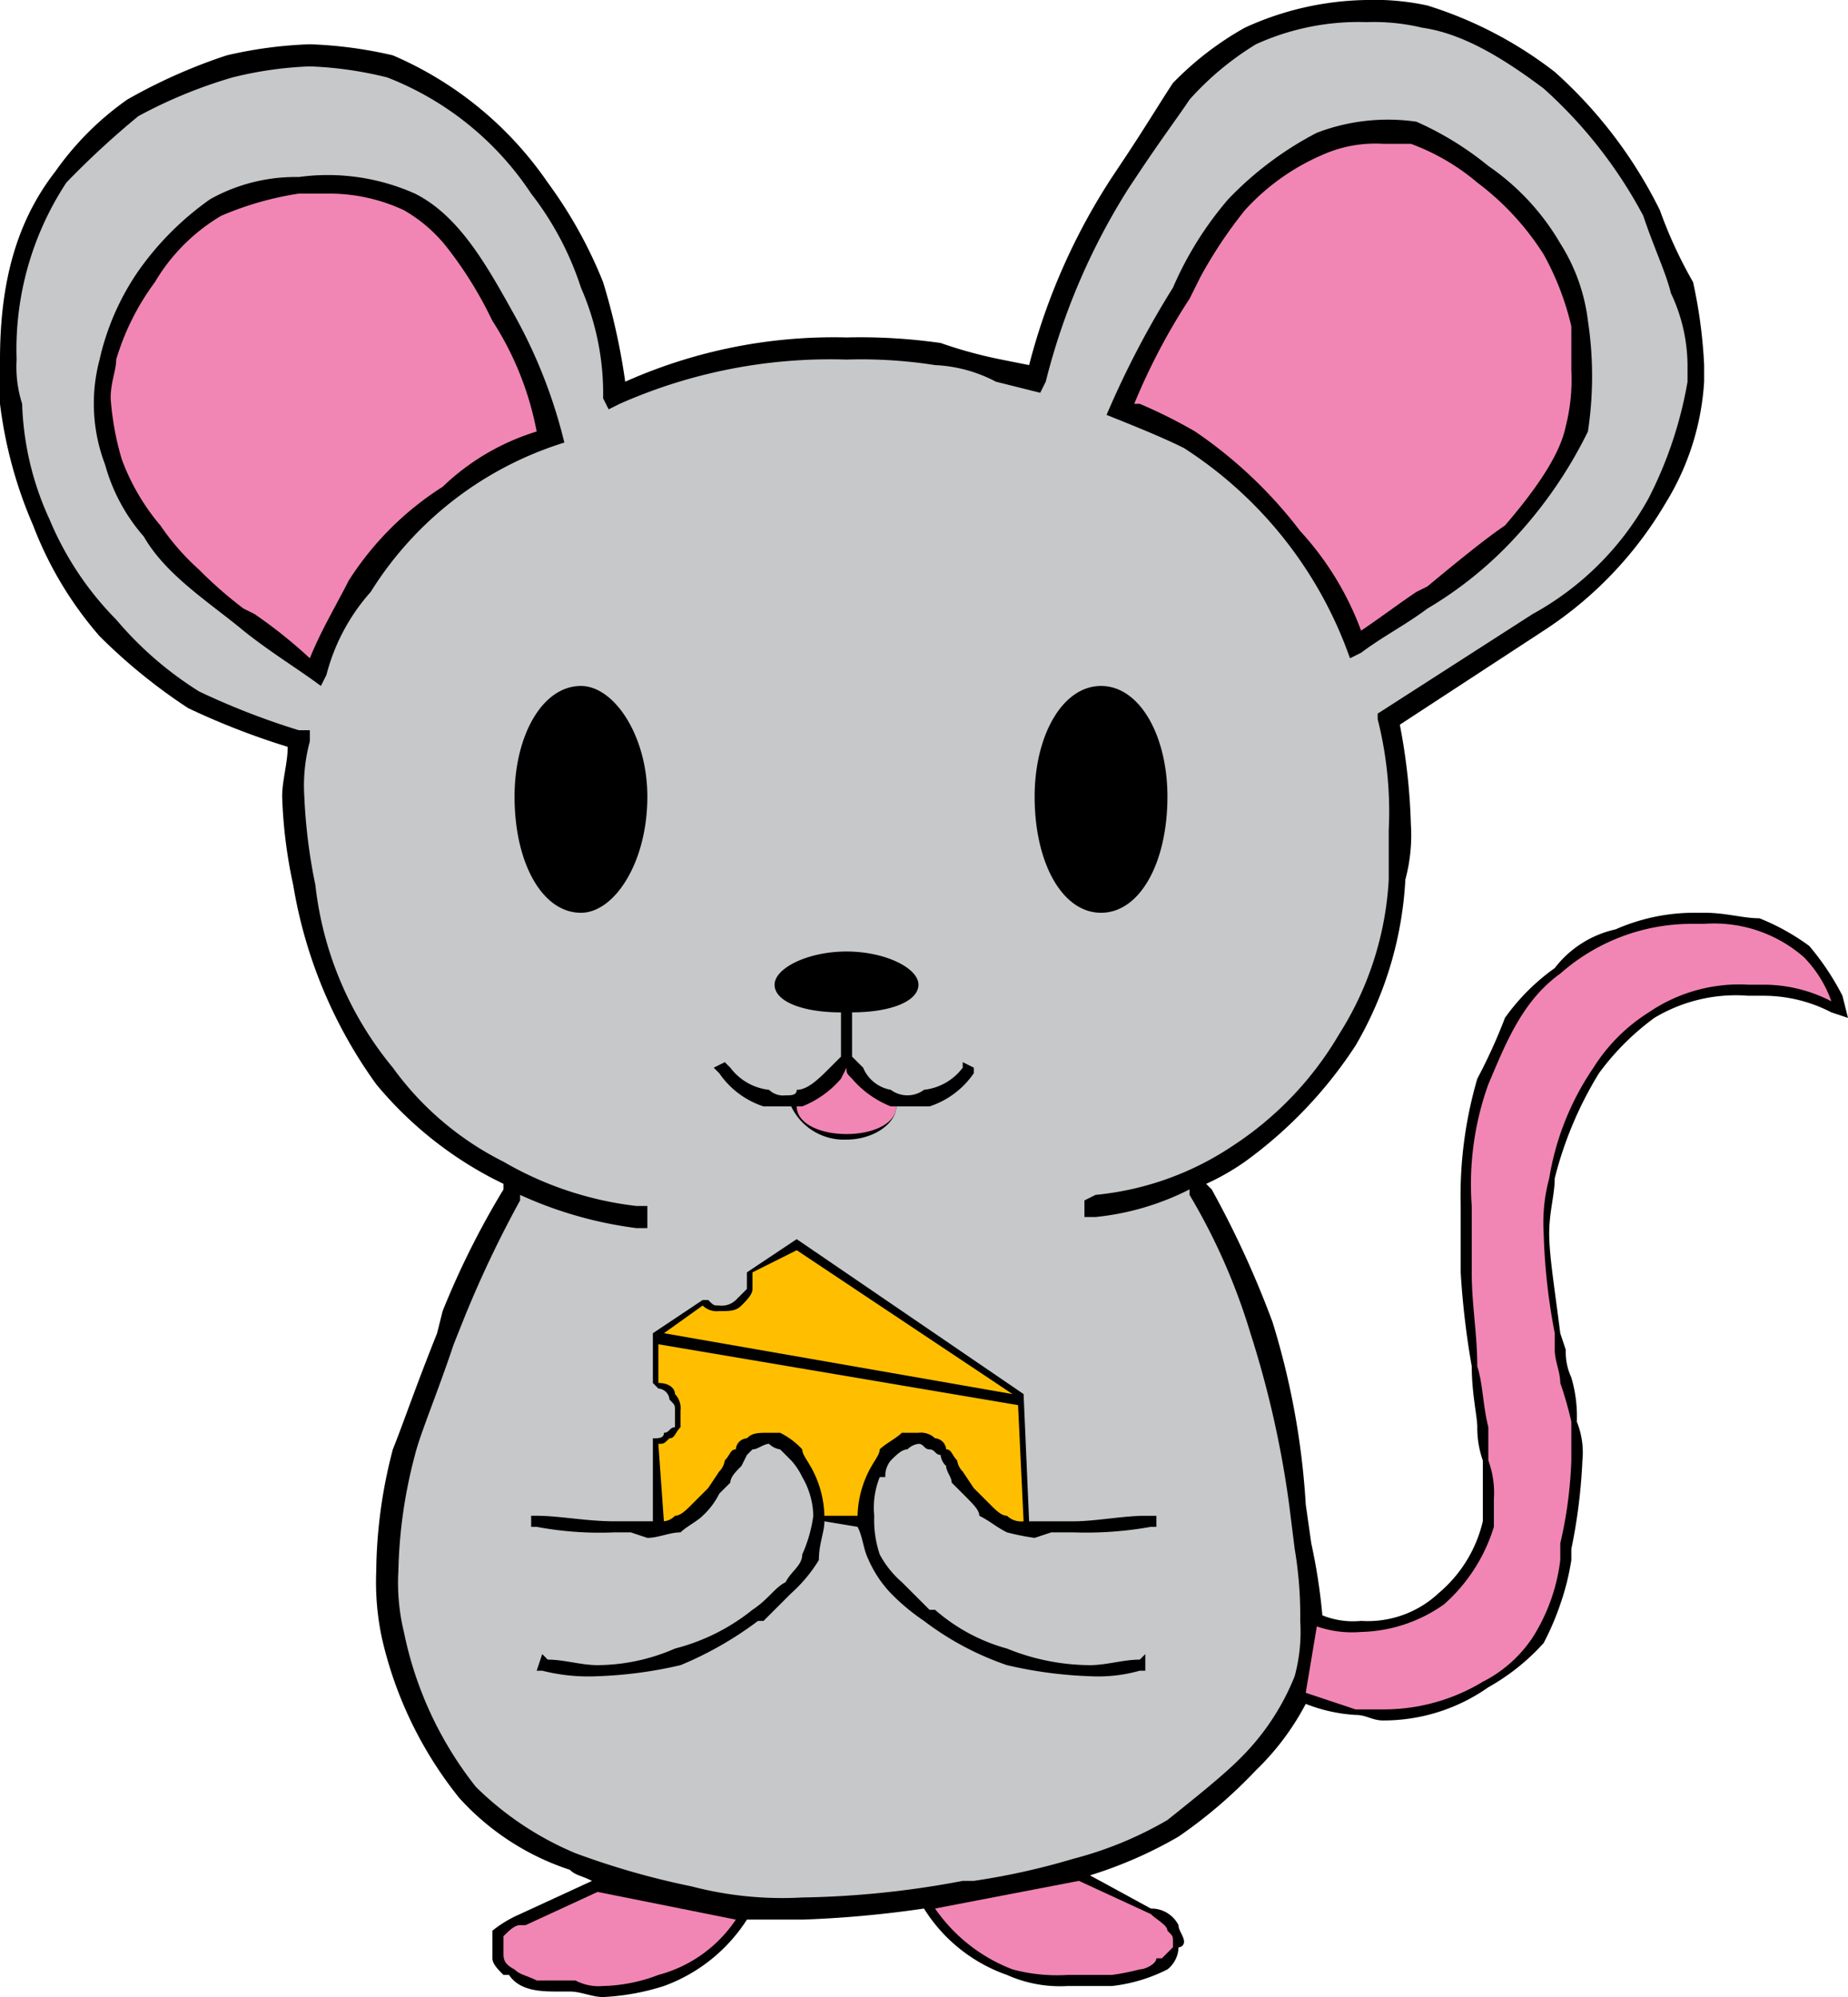 <?xml version="1.0" encoding="UTF-8"?>
<svg xmlns="http://www.w3.org/2000/svg" width="93.938" height="101.531" viewBox="0 0 93.938 101.531">
  <defs>
    <style>.a,.b,.c,.d{fill-rule:evenodd;}.b{fill:#c6c8c9;}.c{fill:#f186b5;}.d{fill:#ffbf00;}</style>
  </defs>
  <path class="a" d="M95.625,63.844c-.281.563-.281.844-.563,1.125a13.062,13.062,0,0,1-3.656,5.625,20.088,20.088,0,0,1-8.156,3.937,13.693,13.693,0,0,1-3.375.281,25.081,25.081,0,0,1-6.188-.844c-1.406-.562-3.094-1.125-5.906-2.25l-1.125-.281a42.346,42.346,0,0,1-6.187-3.094h-.281l-.281.562a19.249,19.249,0,0,1-4.781,5.906A23.944,23.944,0,0,1,45,79.031a24.622,24.622,0,0,1-4.5.563c-.844,0-1.688-.281-2.531-.281A37.578,37.578,0,0,1,36,84.375a28.413,28.413,0,0,1-3.656,4.5,18.723,18.723,0,0,1-5.625,3.375,22.344,22.344,0,0,1-6.187,1.687h-2.25c-3.938,0-7.031-.844-9.563-2.812a15.039,15.039,0,0,1-3.656-3.656,27.621,27.621,0,0,1-2.25-5.062,21.717,21.717,0,0,1-.562-4.219,21.717,21.717,0,0,1,.562-4.219,18.28,18.28,0,0,1,6.469-7.875,22.791,22.791,0,0,1,5.062-2.813,32.719,32.719,0,0,1,5.062-1.125,25.98,25.98,0,0,1-2.25-11.25,28.924,28.924,0,0,1,.281-4.781,22.817,22.817,0,0,0,.844-3.094l.281-1.406A32.07,32.07,0,0,1,9,37.406l-.844-.562c-1.688-1.125-3.094-1.969-3.937-2.531a15.944,15.944,0,0,1-2.812-3.656A15.328,15.328,0,0,1,0,24.469a12.615,12.615,0,0,1,.281-3.094,20.5,20.5,0,0,1,3.375-6.469,23.2,23.2,0,0,1,7.031-5.344,22.787,22.787,0,0,0,3.656-1.687,24.952,24.952,0,0,1,4.219-.563h.844a13.291,13.291,0,0,1,6.188,1.969,19.5,19.5,0,0,1,6.469,6.188l4.781,7.312a30.99,30.99,0,0,1,5.063-.562,8.672,8.672,0,0,1,2.812.281,18.655,18.655,0,0,1,8.438,2.531,22.38,22.38,0,0,1,5.906,5.625,12.236,12.236,0,0,1,1.125,1.969l.281-.281a49.328,49.328,0,0,1,6.75-3.094A39.19,39.19,0,0,1,76.5,27.562l1.969-.281a29.519,29.519,0,0,1,3.656-.563,4.17,4.17,0,0,0,.281-1.969A5.264,5.264,0,0,0,81,20.812a6.807,6.807,0,0,0-3.656-2.25H74.25a4.949,4.949,0,0,1-1.687.281c-.563,0-1.688.281-3.094.281a42,42,0,0,1-4.781.563H61.312a21.235,21.235,0,0,1-6.469-.844,27.415,27.415,0,0,0-3.094-1.406,10.738,10.738,0,0,1-2.531-2.531,5.347,5.347,0,0,1-1.969-3.094,9.926,9.926,0,0,1-.844-3.937V7.313c0-1.125.281-1.969.281-2.813a11.4,11.4,0,0,1,1.406-2.531A13.209,13.209,0,0,1,50.625.281L51.75,0l-.281.844a7.487,7.487,0,0,0-.844,3.375v.844A8.047,8.047,0,0,0,51.75,9.844a13.039,13.039,0,0,0,2.812,2.813,19.068,19.068,0,0,0,5.344,2.25c.844,0,1.687.281,2.812.281s2.812-.281,5.063-.562l.844-.281a3.057,3.057,0,0,0,1.406-.281,6.991,6.991,0,0,1,2.25-.281A4.171,4.171,0,0,1,74.25,13.5a28.051,28.051,0,0,1,4.5.562h.562a12.765,12.765,0,0,1,2.25.563,13.7,13.7,0,0,1,1.969.844,11.009,11.009,0,0,1,2.25,2.813,9.259,9.259,0,0,1,1.688,5.344c0,.562-.281.844-.281,1.406a8.213,8.213,0,0,1-.562,2.531A13.218,13.218,0,0,1,90,30.094a24.467,24.467,0,0,1,3.375,3.937,21.769,21.769,0,0,1,1.969,4.5l1.687-3.094a1.547,1.547,0,0,1,.844-1.406c.281,0,.563-.281.844-.281a.276.276,0,0,1,.281.281,1.461,1.461,0,0,1,1.125.563,8.252,8.252,0,0,1,.844,2.812v2.25a6.593,6.593,0,0,1-.563,3.094,8.132,8.132,0,0,1-3.375,4.219,55.9,55.9,0,0,1,.563,6.187v2.813a8.424,8.424,0,0,1,3.375,4.219,11.962,11.962,0,0,1,.562,3.094c0,.562-.281,1.125-.281,1.687v.563c0,.844,0,1.969-.844,2.531v.281c-.281.281-.563.562-.844.562H98.156a6.148,6.148,0,0,1-.844-1.406Z" transform="translate(93.937 0) rotate(90)"></path>
  <path class="b" d="M76.219,52.594H72c0-.281,0-.563-.281-.563,0-.281-.281-.281-.281-.562h-.844c-.281,0-.281,0-.562.281a.605.605,0,0,0-.563.563l-.281.281H66.656l-1.688-2.531v-.281c.281-.281.281-.281.281-.562a1.033,1.033,0,0,0-.281-.844l-.562-.562h-.844l-1.688-2.531L69.75,33.75l6.469-.281v-2.25c0-1.125-.281-2.531-.281-3.656V27H76.5v.281a18.57,18.57,0,0,1,.281,3.938v1.125l.281.844a12.177,12.177,0,0,1-.281,1.406c-.281.563-.562.844-.844,1.406-.281,0-.562.281-1.125.844l-.562.562c-.281,0-.562.281-.844.281a.871.871,0,0,1-.563.281c0,.281-.281.281-.281.563s-.281.281-.281.562a.982.982,0,0,0,.281.562c0,.281.281.563.563.844a1.232,1.232,0,0,0,.844.281v.281a4.169,4.169,0,0,0,1.969.281,5.49,5.49,0,0,0,1.969-.281,4.936,4.936,0,0,0,1.406-1.125l1.406-1.406V38.25a9.264,9.264,0,0,0,1.969-3.656,11.287,11.287,0,0,0,.844-4.219c0-.844-.281-1.687-.281-2.531l-.281-.281h.844v.281a7.784,7.784,0,0,1,.281,2.531,21.7,21.7,0,0,1-.563,4.219,14.905,14.905,0,0,1-2.25,4.219A10.722,10.722,0,0,1,79.875,40.5a5.886,5.886,0,0,1-1.688,1.125c-.562.281-1.125.281-1.687.562l-.281,1.688c.562,0,1.125.281,1.969.281a7.457,7.457,0,0,1,1.688,1.406l1.406,1.406v.281a17.933,17.933,0,0,1,2.25,3.938,21.7,21.7,0,0,1,.563,4.219,9.566,9.566,0,0,1-.281,2.813V58.5l-.844-.281.281-.281c0-.844.281-1.688.281-2.531a9.928,9.928,0,0,0-.844-3.937,10.392,10.392,0,0,0-1.969-3.937c-.562-.844-1.125-1.125-1.406-1.687-.562-.281-.844-.844-1.406-.844a7.153,7.153,0,0,0-1.969-.563A4.064,4.064,0,0,0,73.969,45a3.484,3.484,0,0,0-.844.562l-.563.562a.982.982,0,0,1-.281.562c0,.281.281.563.281.844l.281.281.563.281c.281.281.562.563.844.563l.562.563a3.882,3.882,0,0,1,1.125.844c.281.281.563.844.844,1.125,0,.562.281,1.125.281,1.687l-.281.844v.844A17.3,17.3,0,0,1,76.5,58.5v.281h-.563V58.5c0-1.125.281-2.531.281-3.937V52.594ZM55.125,40.219c.844,0,1.687,1.125,1.687,2.531a2.964,2.964,0,0,1-1.687,2.813v1.406a4.374,4.374,0,0,1-1.687,2.25l-.281.281-.281-.562.281-.281a2.847,2.847,0,0,0,1.125-1.969,1.033,1.033,0,0,0,.281-.844c0-.281,0-.562-.281-.562,0-.563-.563-1.125-1.125-1.688l-.562-.562h-2.25c0,1.969-.563,3.375-1.406,3.375S47.25,44.719,47.25,42.75s.844-3.656,1.687-3.656,1.406,1.406,1.406,3.375h2.25l.562-.562A1.869,1.869,0,0,0,54.281,40.5a1.406,1.406,0,0,0,0-1.688,2.847,2.847,0,0,0-1.125-1.969h-.281l.281-.563h.281a4.374,4.374,0,0,1,1.688,2.25v1.687ZM33.75,56.25c0-1.688,2.531-3.375,5.625-3.375,3.375,0,5.906,1.688,5.906,3.375,0,1.969-2.531,3.375-5.906,3.375-3.094,0-5.625-1.406-5.625-3.375m0-26.437c0,1.969,2.531,3.375,5.625,3.375,3.375,0,5.906-1.406,5.906-3.375s-2.531-3.375-5.906-3.375c-3.094,0-5.625,1.406-5.625,3.375m-.562,39.375a10.143,10.143,0,0,1-4.219-2.25,17.823,17.823,0,0,1-7.594-9.844,25.8,25.8,0,0,0-6.469,2.531c-2.531,1.406-5.062,2.812-6.187,5.062a10.858,10.858,0,0,0-.844,5.906A8.906,8.906,0,0,0,9,75.094a15.037,15.037,0,0,0,3.656,3.656,12.919,12.919,0,0,0,4.5,1.969,8.706,8.706,0,0,0,5.344-.281,9.263,9.263,0,0,0,3.656-1.969c1.969-1.125,3.375-3.375,4.781-5.062,1.125-1.406,1.969-2.813,2.812-3.938ZM32.062,16.594c-.844-1.125-1.406-2.25-2.25-3.375a19.64,19.64,0,0,0-3.656-4.5,22.545,22.545,0,0,0-5.344-3.656,18.825,18.825,0,0,0-5.625,0A9.449,9.449,0,0,0,11.25,6.469a12.257,12.257,0,0,0-3.937,3.656,15.947,15.947,0,0,0-2.25,3.656,10.1,10.1,0,0,0,.562,5.062A17.159,17.159,0,0,0,9,23.344a17.556,17.556,0,0,0,4.5,2.813,46.828,46.828,0,0,0,6.469,3.375c.562-1.406,1.125-2.812,1.687-3.937a20.947,20.947,0,0,1,10.687-8.437Zm27.562,42.75h.281a56.214,56.214,0,0,0,5.906,2.812l1.406.562c2.531.844,4.5,1.688,5.625,1.969a24.792,24.792,0,0,0,5.906.844,10.546,10.546,0,0,0,3.094-.281,18.652,18.652,0,0,0,7.875-3.656,15.961,15.961,0,0,0,3.375-5.063,40.046,40.046,0,0,0,1.688-5.906A18.221,18.221,0,0,0,95.344,45a47.184,47.184,0,0,0-.844-8.156v-.563a35.851,35.851,0,0,0-1.125-5.062,18.814,18.814,0,0,0-1.969-4.781c-1.125-1.406-2.25-2.813-3.094-3.656a12.281,12.281,0,0,0-4.219-2.813,8.672,8.672,0,0,0-2.813-.281,20.178,20.178,0,0,0-3.656.281l-2.25.281a50.735,50.735,0,0,0-8.719,1.969,31.435,31.435,0,0,0-7.031,3.094h-.281a13.49,13.49,0,0,1,1.406,4.781v.563h-.844l-.281-.563a15.133,15.133,0,0,0-2.531-7.031,17.045,17.045,0,0,0-5.625-5.344,16.313,16.313,0,0,0-7.875-2.531H41.062a19.133,19.133,0,0,0-5.625.563h-.281L30.094,7.875a14.915,14.915,0,0,0-5.906-5.906A20.675,20.675,0,0,0,18.281,0h-.844a8.661,8.661,0,0,0-3.656.844c-1.125.281-2.25.844-3.937,1.406A23.518,23.518,0,0,0,3.375,7.313C1.687,9.562.562,11.531.281,13.5A10.552,10.552,0,0,0,0,16.312a12.591,12.591,0,0,0,1.125,5.625,14.909,14.909,0,0,0,2.812,3.375c.844.562,1.969,1.406,3.656,2.531l.844.562a33.606,33.606,0,0,0,9.844,4.219l.563.281-.563,2.25a7.334,7.334,0,0,0-.844,3.094,24.192,24.192,0,0,0-.281,4.5,26.409,26.409,0,0,0,2.25,11.531l.281.562-.562.281A13.405,13.405,0,0,0,13.5,56.25a15.635,15.635,0,0,0-4.781,2.531,15.512,15.512,0,0,0-5.906,7.312,18.987,18.987,0,0,0-.563,3.938,18.985,18.985,0,0,0,.563,3.937A24.324,24.324,0,0,0,4.781,78.75a43.227,43.227,0,0,0,3.375,3.656,15.428,15.428,0,0,0,9,2.531,6.192,6.192,0,0,0,2.25-.281,15.112,15.112,0,0,0,5.906-1.406,15.958,15.958,0,0,0,5.063-3.375,17.976,17.976,0,0,0,3.656-4.219A37.555,37.555,0,0,0,36,70.594v-.563h.563a8.67,8.67,0,0,0,2.812.281,28.037,28.037,0,0,0,4.5-.563,17.616,17.616,0,0,0,9.281-3.937,15.5,15.5,0,0,0,4.781-5.625,17.416,17.416,0,0,0,2.25-6.75v-.562h1.125v.562a20.461,20.461,0,0,1-1.688,5.906" transform="translate(85.781 1.125) rotate(90)"></path>
  <path class="c" d="M48.937,52.594v-.281a5.046,5.046,0,0,0-1.406-1.969l-.562-.281c.281,0,.281,0,.562-.281a5.044,5.044,0,0,0,1.406-1.969v-.281c.844,0,1.406,1.125,1.406,2.531s-.563,2.531-1.406,2.531M88.875,62.719l1.688,3.656v.281c0,.281.281.562.562.844h.844c.281,0,.563,0,.844-.562.281-.281.281-.563.563-1.125V63.844a2.535,2.535,0,0,0,.281-1.406,8.319,8.319,0,0,0-.563-2.812,6.846,6.846,0,0,0-2.812-3.938ZM88.312,38.25,90,34.594c.281-.281.562-.844.844-.844.281-.281.281-.281.562-.281h.281l.563.562v.281c.281,0,.562.562.562.844a12.179,12.179,0,0,1,.281,1.406v2.25a8.671,8.671,0,0,1-.281,2.812,8.456,8.456,0,0,1-3.094,3.938ZM78.75,26.719l.844-2.531V22.781a9.713,9.713,0,0,0-1.406-5.063,6.64,6.64,0,0,0-2.25-2.531A9.45,9.45,0,0,0,72,13.781h-.844a21.716,21.716,0,0,0-4.219-.562H64.969A17.954,17.954,0,0,0,63,13.781c-.563,0-1.125.281-1.688.281h-.844a30.992,30.992,0,0,1-5.063.562,8.672,8.672,0,0,1-2.812-.281,13.945,13.945,0,0,1-5.625-2.25,8.937,8.937,0,0,1-2.812-2.812A8.155,8.155,0,0,1,42.75,4.219V3.375A7.489,7.489,0,0,1,43.594,0a6.125,6.125,0,0,0-2.25,1.406,6.933,6.933,0,0,0-1.687,5.062v.563a10.078,10.078,0,0,0,2.531,6.75c1.406,1.969,3.656,2.812,5.625,3.656A15.03,15.03,0,0,0,54,18.281h3.375c1.687,0,3.094-.281,4.781-.281.844-.281,1.969-.281,3.094-.563h1.688a4.786,4.786,0,0,1,1.969-.281h1.406a8.628,8.628,0,0,1,3.938,2.531,7.578,7.578,0,0,1,1.406,4.219,5.484,5.484,0,0,1-.281,2.25ZM26.156,77.344c-1.406-.563-2.812-1.406-3.937-1.969a15.507,15.507,0,0,1-4.781-4.781,11.949,11.949,0,0,1-2.812-4.781A15.74,15.74,0,0,0,9,68.062l-.563.281a20.178,20.178,0,0,0-3.094,1.969,7.584,7.584,0,0,0-1.969,2.25A8.985,8.985,0,0,0,2.531,76.5v1.406a16.117,16.117,0,0,0,1.125,3.937,9.55,9.55,0,0,0,3.375,3.375,12.652,12.652,0,0,0,3.938,1.969c.563,0,1.125.281,1.969.281a14.508,14.508,0,0,0,3.094-.563,11.164,11.164,0,0,0,3.375-1.969,12.3,12.3,0,0,0,2.25-1.969,21.151,21.151,0,0,0,1.969-2.25l.281-.563a24.6,24.6,0,0,1,2.25-2.813M24.75,23.906c-.563-.844-1.406-1.969-1.969-2.812l-.281-.563c-1.406-1.688-2.531-3.094-3.094-3.938-1.969-1.687-3.656-2.812-5.062-3.094a9.568,9.568,0,0,0-2.813-.281H9.281a14.131,14.131,0,0,0-3.656,1.406A13.764,13.764,0,0,0,1.969,18,11.166,11.166,0,0,0,0,21.375v1.406a6.592,6.592,0,0,0,.563,3.094,11.433,11.433,0,0,0,2.812,3.938,22.907,22.907,0,0,0,3.375,2.25l1.125.562a32.066,32.066,0,0,0,5.344,2.812v-.281a25.072,25.072,0,0,1,1.406-2.812A22.865,22.865,0,0,1,19.688,27a15.311,15.311,0,0,1,5.062-3.094" transform="translate(93.093 7.312) rotate(90)"></path>
  <path class="d" d="M4.219,18.281,7.313.563,0,11.531l1.125,2.25h.844c.281,0,.563.281.844.563s.281.562.281,1.125a1.033,1.033,0,0,1-.281.844ZM13.781,0A1.033,1.033,0,0,1,13.5.844c0,.281-.281.563-.563.844l-.844.844-.844.563a.982.982,0,0,1-.562.281c-.281.281-.563.281-.563.562a.6.6,0,0,0-.562.563,1.033,1.033,0,0,0-.281.844v.844c.281.281.562.844.844,1.125.281,0,.563.281,1.125.562a5.3,5.3,0,0,0,2.25.563v1.687a5.3,5.3,0,0,0-2.25.562c-.562.281-.844.563-1.125.563a3.884,3.884,0,0,0-.844,1.125v.563c0,.563,0,.844.281,1.125a.6.6,0,0,0,.562.563c0,.281.281.281.563.563a.982.982,0,0,1,.562.281l.844.563.844.844c.281.281.563.563.563.844a.871.871,0,0,1,.281.562l-3.938.281c0-.281,0-.281-.281-.563,0-.281-.281-.281-.563-.562H8.156a1.033,1.033,0,0,0-.844.281c-.281,0-.563.281-.563.844H4.781L7.875.281Z" transform="translate(52.031 63.562) rotate(90)"></path>
</svg>
